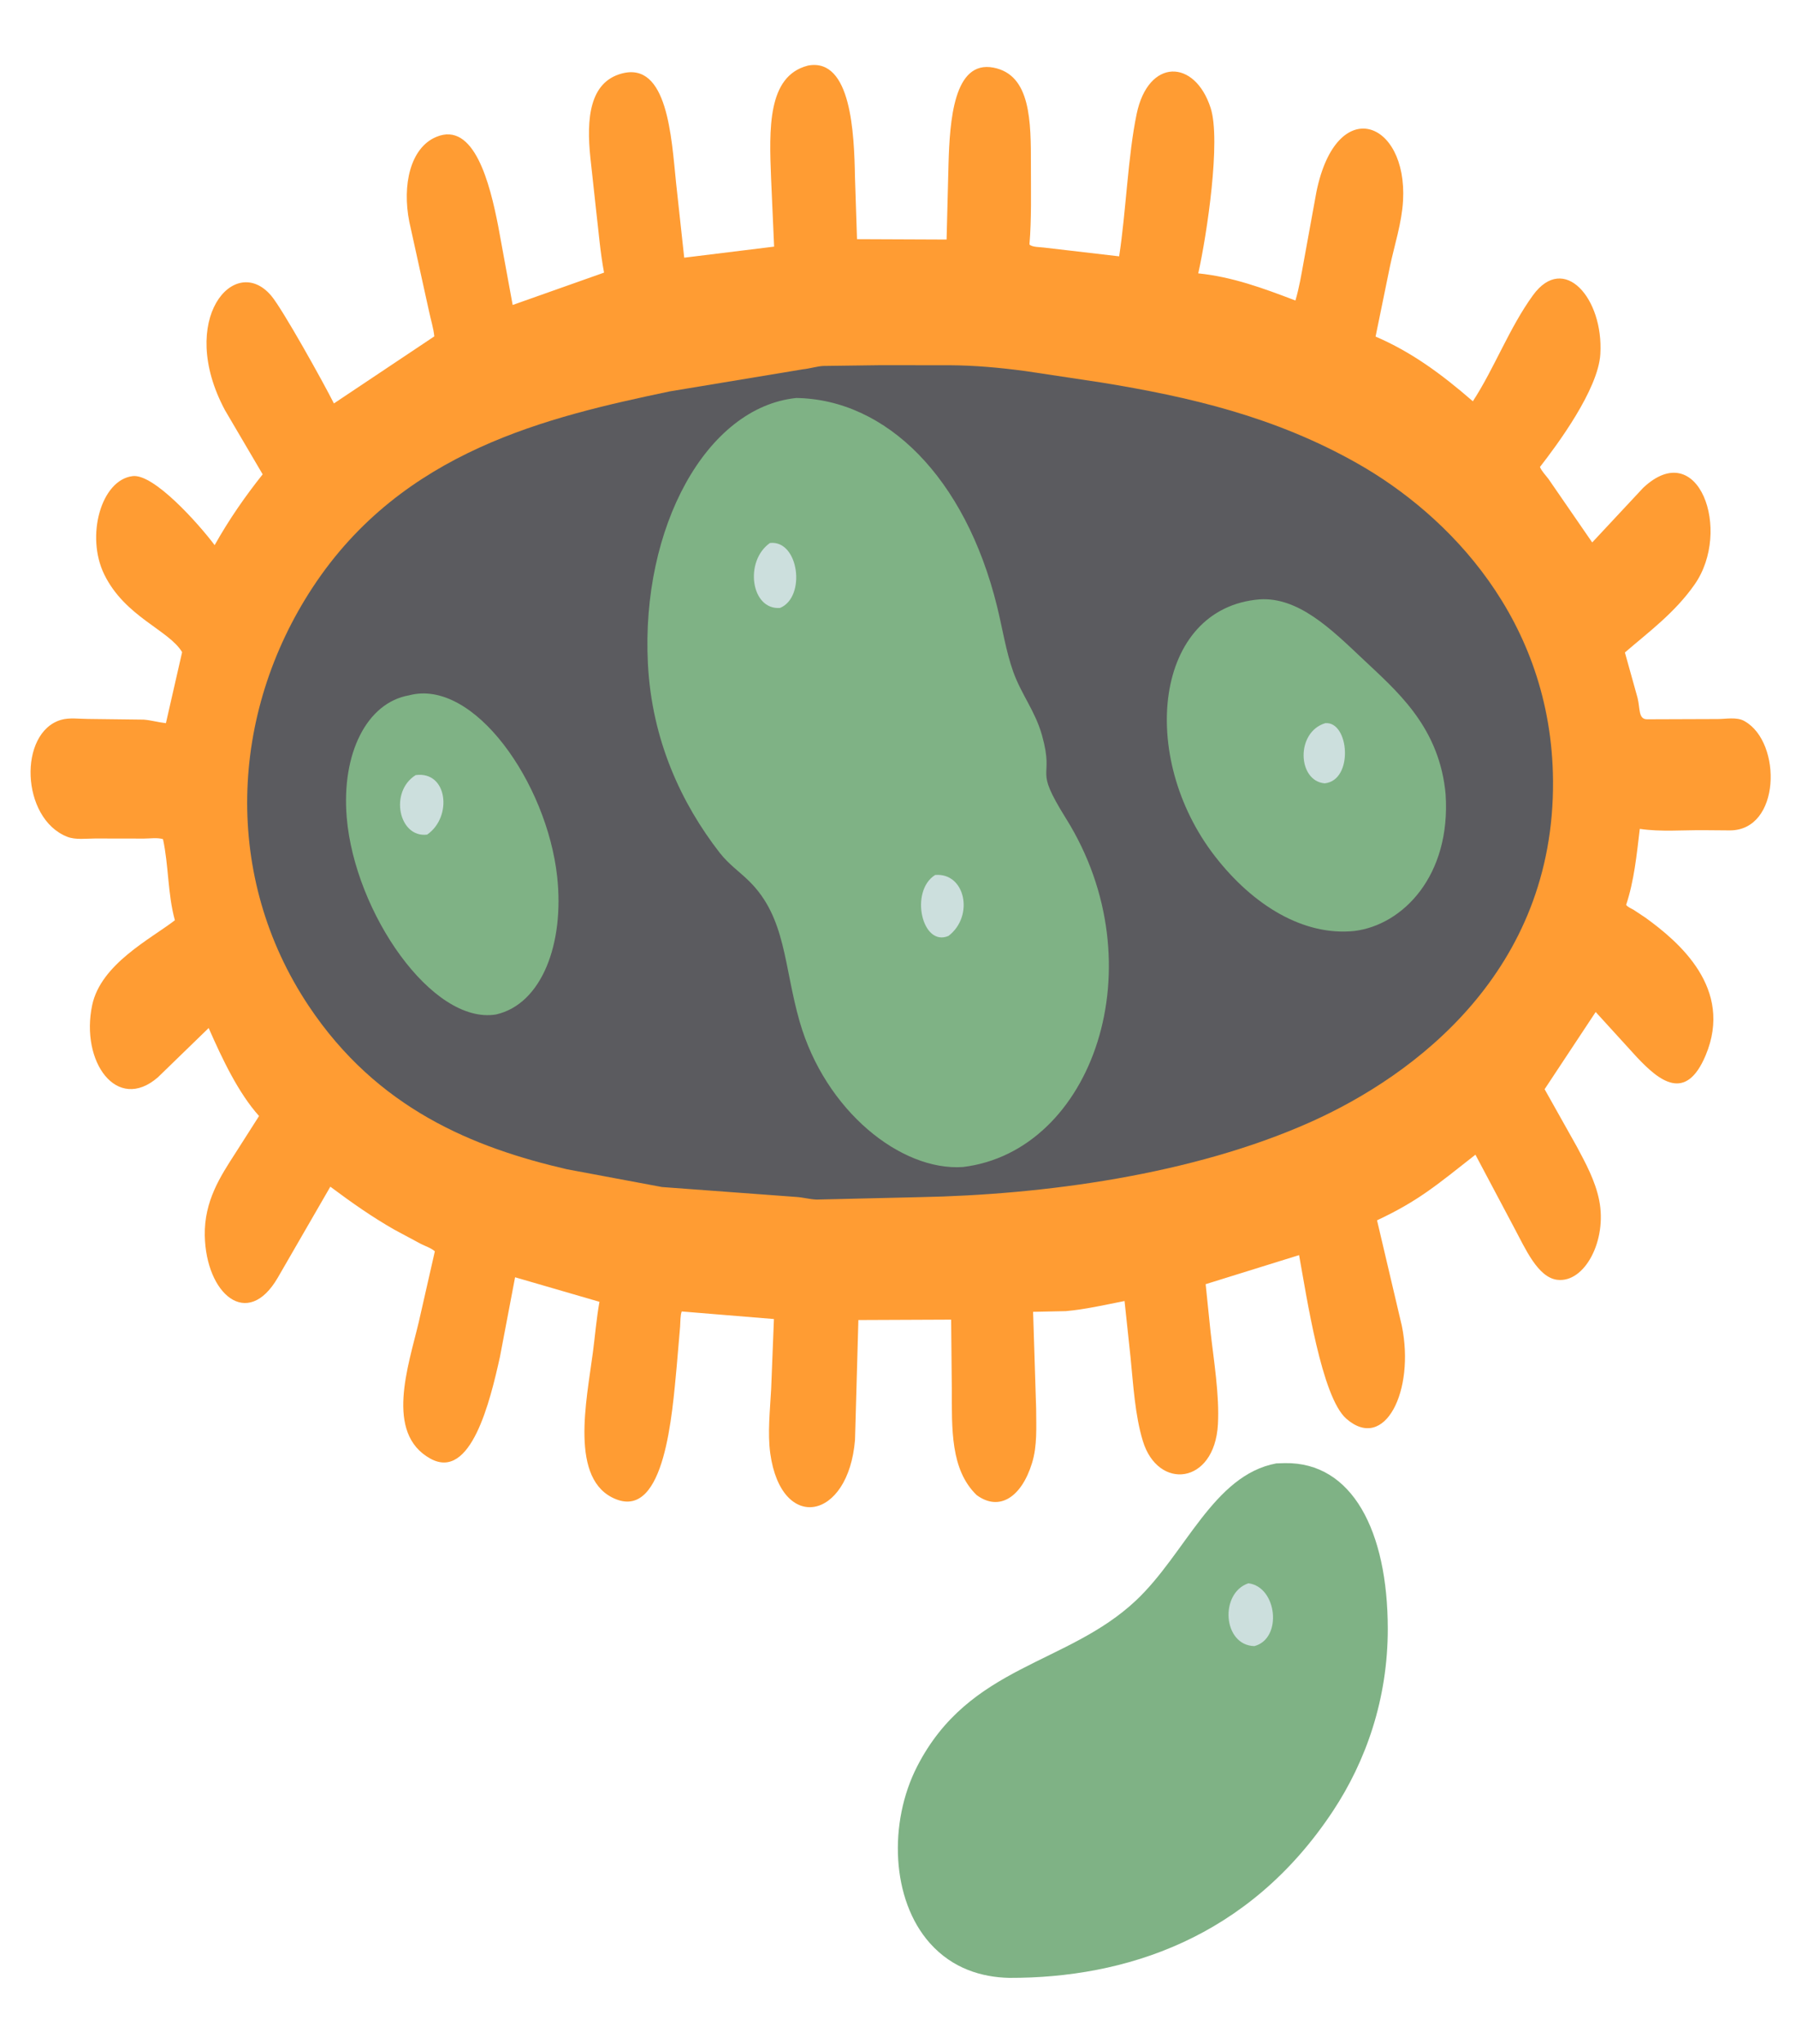 <?xml version="1.0" encoding="utf-8" ?>
<svg xmlns="http://www.w3.org/2000/svg" xmlns:xlink="http://www.w3.org/1999/xlink" width="196" height="223">
	<path fill="#7FB285" transform="scale(0.288 0.437)" d="M483.634 365.295L486.898 365.23C512.441 364.958 525.827 382.192 525.87 406.538C525.901 424.162 517.548 439.64 505.176 451.994C473.172 483.955 426.188 493.776 382.456 493.724C371.996 493.563 360.971 491.42 352.383 485.076C337.671 474.209 336.621 454.961 347.534 440.94C367.298 415.545 404.352 415.705 430.471 399.502C449.246 387.855 459.75 368.204 483.634 365.295Z"/>
	<path fill="#CCDFDD" transform="scale(0.288 0.437)" d="M473.049 395.224C483.932 396.088 486.071 409.047 475.314 410.904C463.321 410.707 462.095 397.658 473.049 395.224Z"/>
	<path fill="#FF9C33" transform="scale(0.288 0.437)" d="M305.99 16.405L306.314 16.352C322.553 14.469 323.674 33.308 323.971 44.18L324.746 59.698L358.69 59.794L359.416 40.963C359.896 30.155 361.369 14.96 376.469 16.885C390.625 18.69 390.676 30.231 390.644 41.561C390.625 47.984 390.915 54.649 390.085 61.026C391.056 61.718 394.101 61.671 395.422 61.785L424.077 63.987C426.677 52.845 427.411 38.82 430.719 28.418C435.147 14.497 452.736 14.675 458.745 26.949C462.7 35.027 457.334 58.565 454.051 68.239C466.854 69.098 478.485 71.889 490.87 75.017C492.29 71.901 493.141 68.464 494.053 65.172L498.836 47.875C506.477 23.37 533.364 30 531.651 50.101C531.177 55.668 528.372 61.234 526.684 66.52L521.245 84.016C534.657 87.806 546.068 93.27 558.105 100.167C566.198 92.007 571.944 81.81 580.882 73.706C592.625 63.058 607.65 74.471 606.416 88.373C605.628 97.255 590.038 111.06 583.534 116.57C584.182 117.627 585.801 118.709 586.752 119.55L603.334 135.406L622.672 121.754C643.631 108.827 656.37 132.478 642.149 145.889C634.621 152.988 624.642 157.796 615.721 162.874L620.52 174.205C621.532 176.924 620.765 179.558 624.142 179.55L650.961 179.487C653.918 179.483 658.079 178.939 660.854 179.941L661.187 180.069C675.276 185.372 674.795 207.322 655.445 207.286L645.761 207.234C637.729 207.183 629.34 207.687 621.361 206.906C620.177 213.439 619.221 219.888 616.187 225.881C616.926 226.496 618.094 226.754 619.005 227.106L623.552 229.093C636.073 235.068 656.967 246.691 646.328 263.421C638.817 275.231 628.776 269.867 620.218 263.87L604.649 252.617L585.298 271.891L597.567 286.296C600.761 290.259 604.47 294.674 605.976 299.617C609.034 309.652 600.463 320.339 590.044 319.465C582.69 318.847 577.982 311.656 573.753 306.458L559.083 288.239C544.35 295.861 537.501 299.763 521.799 304.619L531.197 330.958C536.212 347.112 524.768 362.537 510.171 354.152C500.755 348.743 495.13 323.641 492.261 313.305L456.856 320.56L458.675 332.221C459.897 339.472 462.134 348.244 461.498 355.6C460.198 370.63 438.782 372.1 433.054 359.698C430.079 353.256 429.447 345.748 428.391 338.798L426.121 324.765C418.734 325.716 411.303 326.854 403.864 327.29L391.469 327.461L392.623 351.626C392.646 356.271 393.088 360.885 391.065 365.212C387.064 373.771 378.635 377.364 370.076 373.206C360.117 366.832 360.7 356.759 360.66 346.381L360.413 329.411L325.266 329.51L323.987 359.418C321.525 379.578 296.1 382.681 291.883 362.842C290.801 357.754 291.805 351.864 292.214 346.7L293.263 329.261L258.328 327.371C257.752 328.298 257.838 330.09 257.712 331.169L256.404 341.222C254.729 352.78 251.995 379.08 233.425 374.242C215.604 369.598 222.298 349.587 224.678 337.514C225.495 333.37 226.037 329.022 227.15 324.959L195.179 318.837L189.436 338.726C185.716 349.781 178.433 369.707 163.06 364.096C145.719 357.766 154.758 340.943 158.684 330.015L164.776 312.355C163.286 311.5 161.188 311.072 159.547 310.528L149.521 306.985C141.168 303.863 133.163 300.161 125.173 296.222L105.275 318.919C93.73 332.034 78.017 322.988 77.599 308.416C77.353 299.808 83.539 293.62 89.133 287.912L98.162 278.585C90.397 272.879 84.359 264.565 79.071 256.617L59.847 268.912C44.268 277.829 30.41 265.003 34.926 250.913C38.22 240.633 57.154 234.363 66.266 229.719C63.516 223.124 63.929 216.014 61.76 209.463C59.544 209.032 56.796 209.33 54.526 209.327L36.095 209.307C32.771 209.301 28.643 209.707 25.434 208.869C7.862 204.281 6.922 182.84 23.111 179.694C26.262 179.082 30.075 179.458 33.3 179.463L54.444 179.634C57.247 179.779 60.049 180.319 62.868 180.52L69.007 162.793C64.011 157.263 47.375 154.006 39.502 143.395C32.398 133.819 38.31 119.78 50.289 118.846C58.265 118.224 75.067 130.586 81.335 136.078C86.853 129.597 92.981 123.831 99.532 118.403L85.265 102.41C66.857 79.778 88.933 63.018 102.788 73.829C107.084 77.182 122.496 95.409 126.528 100.708L164.569 83.968C164.272 81.927 163.203 79.724 162.579 77.737L155.094 55.355C152.339 46.205 155.471 36.884 165.318 34.174C179.724 30.209 185.64 45.859 188.776 56.418L194.266 76.128L228.895 68.052C227.438 62.985 226.809 57.624 225.875 52.441L223.719 39.408C222.152 29.604 223.378 20.518 235.587 18.356C252.943 15.283 254.413 34.233 256.172 45.566L259.268 64.324L293.333 61.562L292.192 44.627C291.433 32.165 290.772 19.034 305.99 16.405Z"/>
	<path fill="#5B5B5F" transform="scale(0.288 0.437)" d="M332.963 91.165L359.663 91.17C369.468 91.204 378.871 91.776 388.617 92.632L417.262 95.477C450.538 99.036 483.1 103.976 514.592 115.77C548.406 128.434 588.028 154.488 588.486 194.911C589.024 242.36 536.213 268.427 496.591 280.09C451.751 293.29 395.332 298.25 348.471 298.836L309.431 299.44C306.8 299.372 304.24 298.88 301.624 298.781L250.85 296.31L214.836 291.876C179.598 286.502 143.028 276.867 116.937 251.062C84.455 218.937 86.904 178.283 118.462 146.642C152.605 112.409 207.83 104.074 253.832 97.695L304.203 92.192C306.773 92.015 309.295 91.481 311.871 91.35L332.963 91.165Z"/>
	<path fill="#7FB285" transform="scale(0.288 0.437)" d="M155.038 173.565C179.517 169.296 207.228 195.394 211.128 218.836C213.899 235.488 205.34 250.634 187.974 253.232C163.797 255.864 134.404 227.814 131.382 204.047C129.356 188.106 138.985 175.396 155.038 173.565Z"/>
	<path fill="#CCDFDD" transform="scale(0.288 0.437)" d="M157.507 193.486C169.636 192.396 171.538 203.932 161.856 208.337C151.135 209.218 147.4 197.656 157.507 193.486Z"/>
	<path fill="#7FB285" transform="scale(0.288 0.437)" d="M477.33 149.613C491.985 149.009 504.35 156.996 516.254 164.401C528.927 172.286 544.547 180.861 547.566 196.91L547.783 198.278C549.836 218.596 531.586 230.887 513.248 232.391C494.035 233.71 474.881 226.055 460.401 213.758C431.064 188.843 437.357 151.744 477.33 149.613Z"/>
	<path fill="#CCDFDD" transform="scale(0.288 0.437)" d="M502.161 180.521C511.264 179.97 513.042 194.787 501.975 195.538C491.683 194.987 490.869 182.792 502.161 180.521Z"/>
	<path fill="#7FB285" transform="scale(0.288 0.437)" d="M301.765 99.346C335.711 99.712 365.743 119.05 377.832 151.42C379.845 156.813 381.193 162.615 383.948 167.689C387.058 173.417 392.297 177.518 394.867 183.6C399.762 195.187 391.209 190.887 403.972 204.353C438.656 240.949 414.02 287.396 364.886 291.313C341.399 292.372 312.728 277.309 302.996 254.98C296.96 241.133 297.902 229.043 283.84 219.937C280.075 217.499 276.093 215.745 272.635 212.805C258.328 200.643 246.988 184.88 245.506 165.632C242.893 131.703 267.594 101.66 301.765 99.346Z"/>
	<path fill="#CCDFDD" transform="scale(0.288 0.437)" d="M354.359 218.415C365.75 217.774 369.244 228.65 359.426 233.62C349.375 236.491 344.57 222.439 354.359 218.415Z"/>
	<path fill="#CCDFDD" transform="scale(0.288 0.437)" d="M291.751 135.544C302.684 134.72 305.573 149.013 295.589 151.754C284.574 152.334 281.933 140.093 291.751 135.544Z"/>
</svg>
